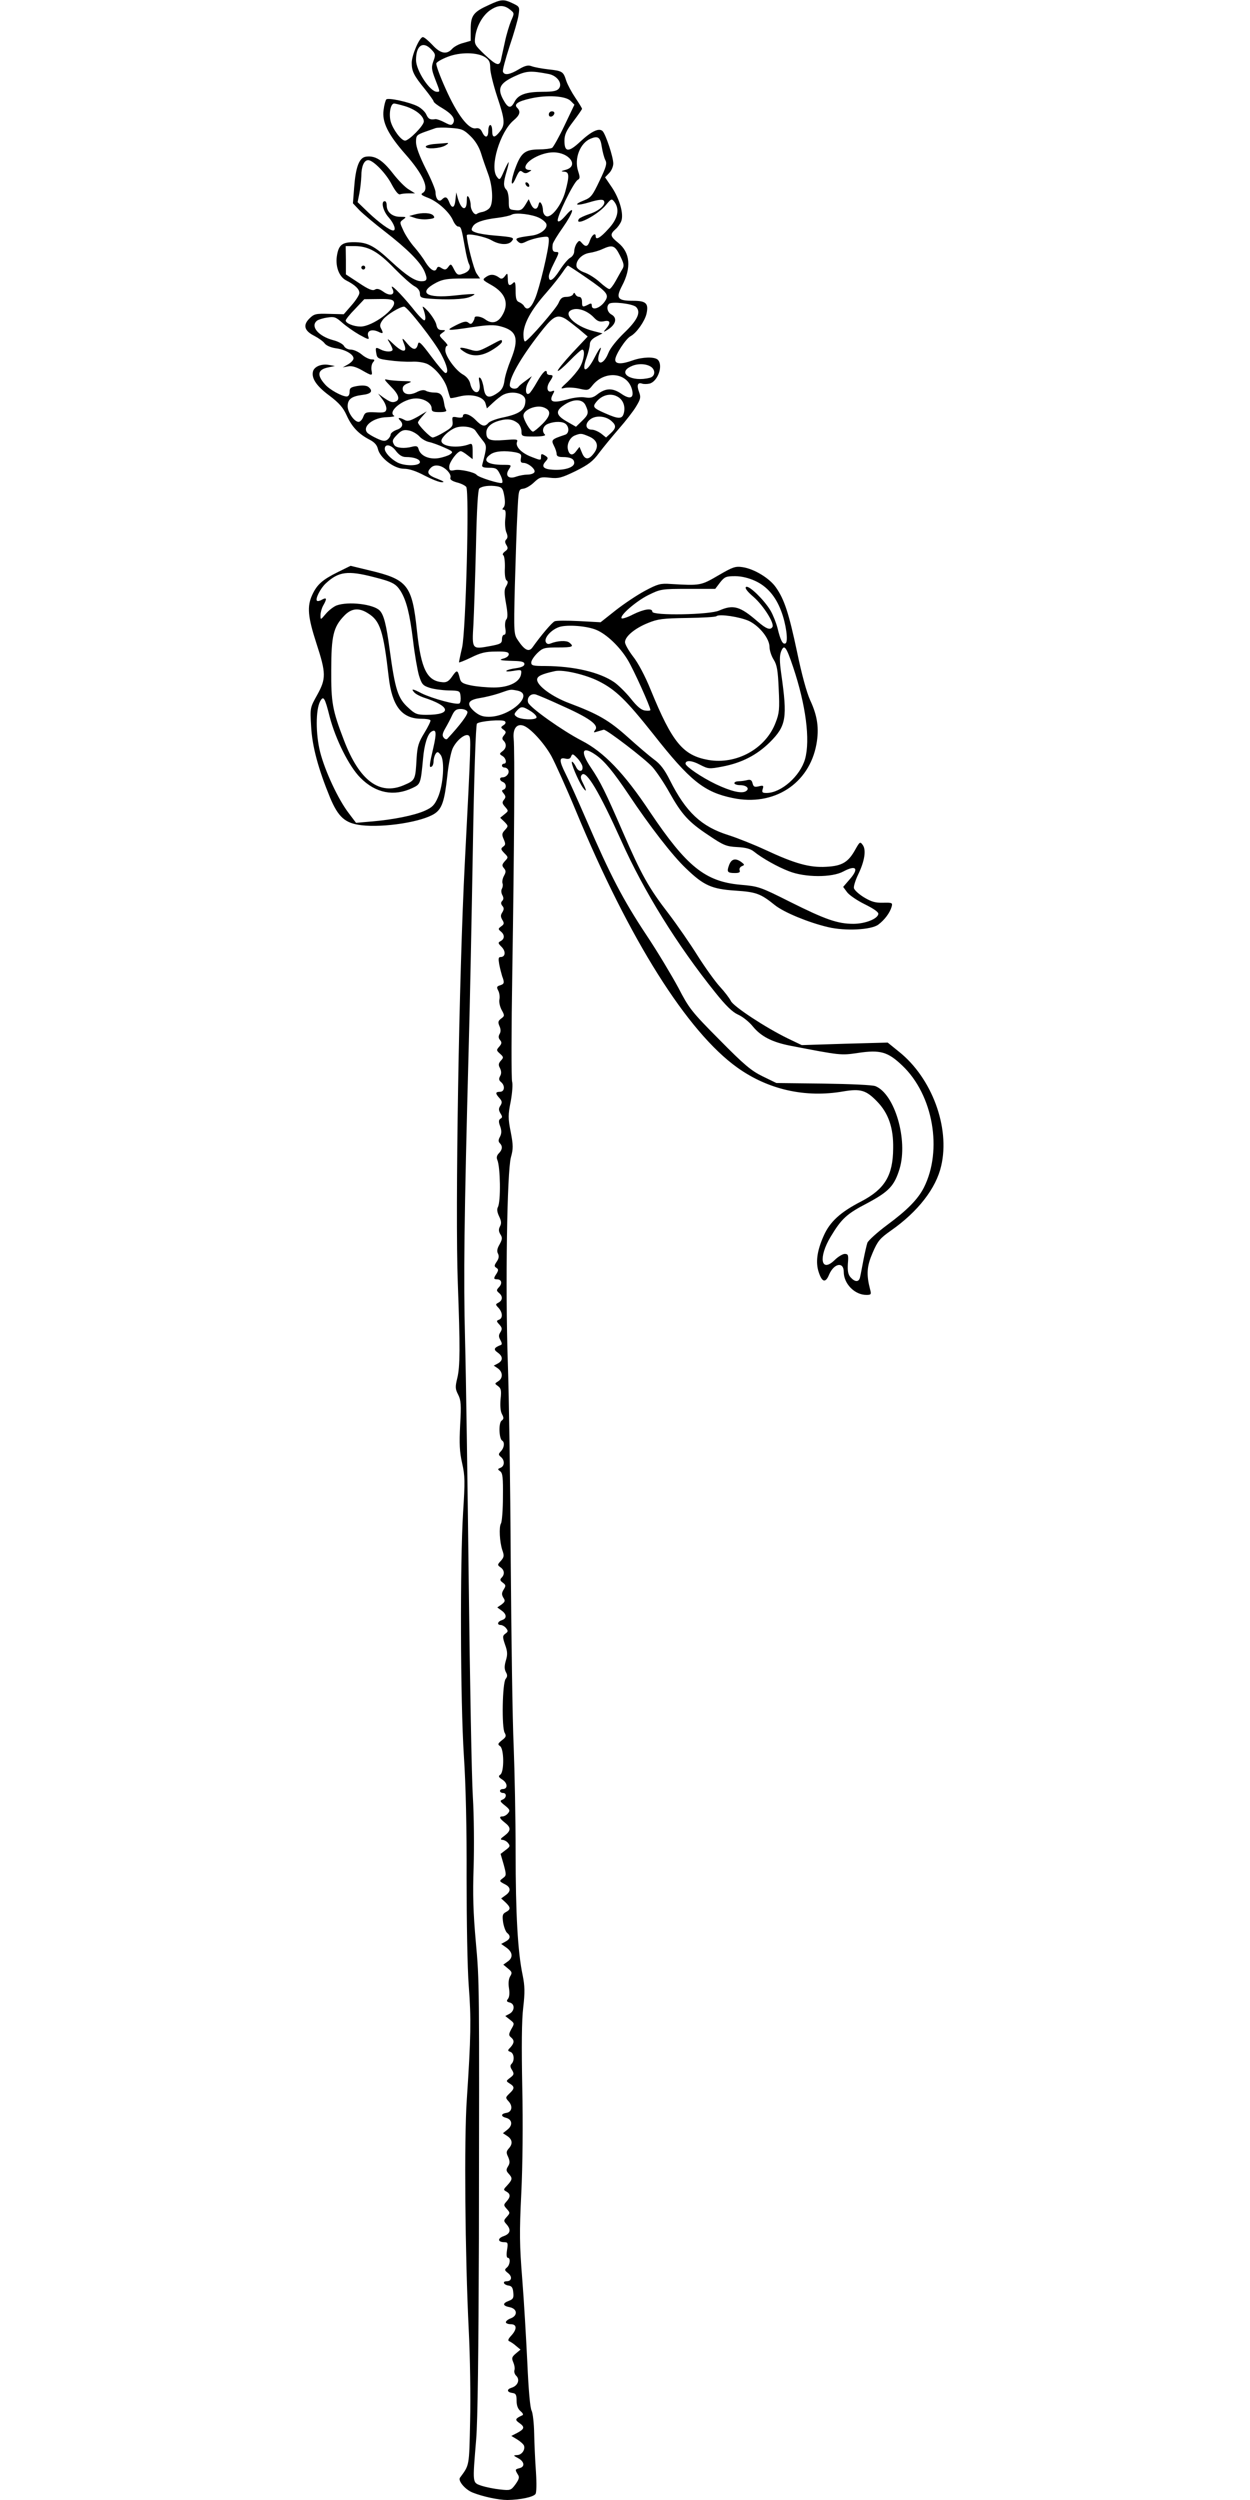 <?xml version="1.0" standalone="no"?>
<!DOCTYPE svg PUBLIC "-//W3C//DTD SVG 20010904//EN"
 "http://www.w3.org/TR/2001/REC-SVG-20010904/DTD/svg10.dtd">
<svg version="1.0" xmlns="http://www.w3.org/2000/svg"
 width="640pt" height="1280pt" viewBox="0 0 640 1280"
 preserveAspectRatio="xMidYMid meet">
<g transform="translate(0,1280) scale(0.1,-0.1)"
fill="#000000" stroke="none">
<path d="M2504 12775 c-80 -36 -94 -54 -94 -125 l0 -59 -38 -11 c-22 -5 -47
-19 -57 -30 -28 -31 -60 -25 -101 20 -21 22 -42 40 -49 40 -17 0 -57 -92 -57
-132 0 -43 11 -65 68 -135 24 -30 44 -58 44 -62 0 -5 20 -21 45 -35 50 -30 68
-55 55 -77 -8 -12 -14 -11 -43 4 -19 10 -40 18 -48 17 -27 -4 -36 0 -47 25 -6
13 -26 32 -44 41 -41 21 -150 45 -160 35 -4 -4 -11 -28 -14 -54 -9 -62 23
-126 112 -227 91 -103 124 -178 88 -198 -12 -7 -6 -12 28 -25 51 -20 110 -74
128 -117 7 -16 19 -30 26 -30 15 0 17 -9 35 -110 6 -35 15 -73 21 -83 11 -22
-3 -41 -39 -51 -18 -6 -25 -1 -38 24 -15 30 -17 31 -30 13 -11 -15 -17 -16
-34 -6 -15 10 -20 9 -25 -2 -8 -22 -33 -7 -58 33 -12 21 -37 54 -55 75 -19 21
-44 58 -56 83 -21 45 -22 46 -3 60 18 13 17 14 -16 14 -39 0 -68 24 -68 58 0
12 -4 22 -10 22 -21 0 -9 -51 20 -83 28 -32 40 -67 23 -67 -17 0 -72 40 -126
91 l-56 54 9 45 c5 25 9 64 10 88 0 50 14 82 35 82 26 0 92 -68 121 -125 19
-35 34 -53 42 -50 8 3 28 5 45 5 l32 0 -32 20 c-18 10 -55 48 -82 83 -53 68
-90 91 -136 85 -36 -4 -54 -52 -62 -161 l-6 -78 34 -36 c19 -19 77 -68 129
-108 115 -89 184 -158 204 -206 16 -39 13 -49 -16 -49 -33 0 -77 29 -156 102
-87 81 -121 98 -191 98 -58 0 -76 -14 -85 -64 -11 -57 9 -113 47 -132 45 -23
67 -44 67 -64 0 -10 -18 -38 -40 -63 l-40 -46 -75 2 c-68 2 -77 0 -101 -24
-34 -34 -26 -63 26 -89 21 -11 45 -28 52 -38 8 -11 31 -21 56 -25 49 -6 92
-31 92 -52 0 -8 -12 -21 -27 -30 l-28 -16 27 5 c17 4 40 -2 70 -19 54 -31 56
-31 50 0 -2 14 1 32 8 40 10 12 9 15 -8 15 -11 0 -34 11 -50 25 -17 14 -41 25
-56 25 -14 0 -30 8 -35 19 -6 10 -30 23 -54 29 -76 20 -120 71 -84 100 6 5 30
13 52 16 36 6 44 3 77 -26 20 -18 60 -46 88 -62 49 -27 52 -27 45 -7 -8 27 17
38 51 23 26 -13 29 -10 14 18 -7 13 -4 24 11 44 20 25 87 66 108 66 16 0 157
-180 190 -244 31 -58 39 -96 22 -96 -6 0 -38 38 -73 85 -53 71 -64 81 -68 63
-8 -33 -25 -32 -54 2 -28 34 -31 34 -16 -4 16 -42 -8 -42 -53 0 -33 32 -38 34
-24 12 9 -15 17 -32 17 -38 0 -13 -36 -13 -62 1 -25 13 -27 11 -21 -22 4 -24
11 -27 66 -34 34 -5 86 -8 115 -7 30 2 64 -4 81 -12 42 -22 89 -80 102 -128 7
-24 13 -44 15 -46 1 -2 22 2 46 8 63 16 125 -1 134 -36 l7 -25 31 29 c17 16
41 35 53 41 46 23 113 7 113 -29 0 -49 -28 -70 -122 -89 -31 -7 -62 -19 -68
-27 -18 -21 -33 -17 -65 16 -29 30 -65 40 -65 19 0 -7 -11 -9 -28 -6 -26 5
-28 4 -25 -21 3 -23 -3 -31 -42 -54 -26 -16 -52 -28 -60 -28 -12 0 -75 64 -75
77 0 4 10 18 23 32 l22 25 -47 -28 c-38 -21 -52 -25 -67 -16 -26 14 -38 13
-23 -2 20 -20 13 -39 -18 -49 -16 -6 -30 -17 -30 -24 0 -7 -7 -18 -15 -25 -13
-10 -23 -10 -55 5 -22 10 -45 24 -50 30 -27 32 32 78 101 79 26 1 43 4 37 7
-36 22 48 89 112 89 42 0 80 -24 80 -51 0 -16 7 -19 41 -19 27 0 38 4 33 11
-4 7 -8 19 -9 28 -7 47 -18 61 -49 61 -17 0 -37 4 -45 9 -10 6 -25 4 -44 -5
-37 -20 -71 -15 -75 11 -2 15 5 24 25 32 26 10 24 11 -27 12 -30 1 -65 4 -77
7 -19 5 -15 -1 17 -34 42 -41 50 -69 25 -78 -17 -7 -29 -2 -65 23 l-24 18 23
-31 c13 -17 21 -40 19 -50 -3 -15 -11 -18 -56 -15 -48 2 -53 0 -62 -23 -5 -14
-16 -26 -24 -26 -22 0 -56 49 -56 80 0 36 20 51 75 58 46 5 57 20 31 41 -9 7
-29 9 -55 5 -35 -6 -41 -10 -41 -30 0 -15 -6 -24 -15 -24 -24 0 -88 35 -111
62 -43 48 -38 76 17 87 l34 7 -33 6 c-39 6 -75 -10 -80 -36 -7 -35 20 -74 85
-122 50 -38 70 -61 88 -101 26 -58 61 -95 117 -124 25 -13 38 -27 43 -48 10
-45 83 -101 133 -101 27 0 63 -12 106 -35 37 -19 76 -35 89 -34 15 0 8 5 -22
17 -51 19 -59 33 -35 57 11 11 25 14 43 10 31 -7 64 -43 57 -61 -3 -9 8 -17
33 -24 21 -5 43 -16 48 -23 17 -20 -2 -737 -21 -822 -9 -38 -16 -73 -16 -76 0
-3 27 8 61 24 48 24 74 31 127 31 52 1 67 -2 67 -14 0 -8 -11 -17 -25 -21 -30
-8 -22 -11 50 -13 42 -1 55 -5 55 -16 0 -10 -14 -17 -42 -21 -24 -3 -46 -9
-50 -13 -5 -5 11 -5 35 -1 42 7 43 6 40 -16 -6 -41 -62 -69 -139 -69 -37 0
-91 5 -119 11 -42 9 -51 15 -56 37 -11 43 -14 44 -38 10 -17 -25 -29 -33 -50
-31 -80 6 -110 67 -131 262 -25 236 -47 264 -245 311 l-95 23 -65 -32 c-79
-39 -107 -64 -131 -116 -28 -60 -23 -113 21 -249 50 -153 50 -181 4 -264 -36
-65 -37 -65 -31 -161 5 -102 37 -219 97 -365 42 -100 77 -131 159 -141 117
-14 312 17 376 59 38 25 51 65 65 191 6 61 19 125 28 144 22 45 68 79 83 64
11 -11 11 -31 -21 -648 -30 -572 -50 -1786 -36 -2155 12 -327 12 -427 -3 -487
-11 -45 -10 -55 5 -84 14 -28 16 -51 10 -155 -5 -96 -3 -137 10 -195 15 -66
15 -94 5 -254 -16 -260 -14 -962 4 -1244 10 -149 15 -376 14 -625 0 -224 4
-461 11 -554 13 -166 11 -267 -10 -582 -14 -200 -9 -795 10 -1180 7 -135 10
-345 7 -467 -5 -234 -3 -222 -52 -289 -11 -16 27 -61 65 -76 53 -21 133 -38
178 -38 66 1 133 15 144 31 5 8 6 54 2 114 -4 55 -8 143 -9 195 -1 53 -7 105
-13 117 -8 14 -16 109 -22 245 -6 123 -17 315 -26 428 -14 175 -15 239 -5 440
7 142 9 358 5 545 -4 204 -3 343 5 407 9 78 8 110 -3 165 -25 118 -36 314 -36
631 0 169 -5 413 -10 542 -6 129 -12 555 -15 945 -2 391 -9 850 -15 1020 -13
387 -4 978 16 1050 12 43 12 61 -1 129 -14 70 -14 88 0 157 8 44 11 89 7 101
-4 13 -4 266 1 563 10 637 13 1133 7 1193 -5 50 15 78 49 67 35 -11 106 -88
144 -156 19 -35 77 -163 127 -284 272 -656 569 -1128 825 -1311 158 -113 348
-156 543 -122 88 15 117 6 172 -51 59 -60 85 -136 83 -241 -1 -139 -43 -208
-163 -271 -107 -55 -161 -104 -193 -177 -34 -76 -42 -136 -25 -186 17 -52 35
-56 53 -12 25 58 75 68 75 14 0 -61 56 -118 116 -118 24 0 26 3 19 28 -20 77
-17 119 13 188 26 61 38 74 93 113 139 97 232 217 258 332 46 197 -48 450
-216 584 l-58 47 -220 -6 -220 -7 -71 34 c-115 56 -279 164 -292 192 -7 14
-32 47 -56 73 -24 26 -75 97 -113 157 -38 61 -105 158 -149 216 -102 132 -140
200 -235 419 -89 205 -114 256 -163 329 -57 84 -46 115 24 66 45 -31 90 -86
170 -205 105 -158 224 -312 292 -376 91 -88 132 -106 253 -114 106 -7 129 -15
202 -74 46 -37 171 -89 273 -113 89 -21 221 -14 257 13 32 24 59 60 68 91 6
21 3 22 -44 21 -39 -1 -60 5 -98 28 -26 16 -49 37 -51 47 -2 9 8 41 22 70 33
68 42 126 23 151 -13 18 -15 17 -38 -24 -36 -65 -68 -84 -149 -88 -84 -5 -160
16 -310 86 -58 27 -143 61 -190 76 -140 44 -218 118 -300 281 -28 56 -50 84
-82 107 -23 17 -84 69 -135 115 -95 85 -150 117 -299 173 -86 32 -164 89 -164
120 0 18 23 29 92 44 41 9 157 -18 224 -52 87 -44 140 -96 279 -271 187 -238
260 -297 407 -327 210 -44 391 73 428 275 15 82 5 147 -32 226 -18 40 -43 131
-67 247 -42 198 -65 269 -108 330 -32 47 -111 95 -170 104 -38 6 -51 1 -125
-42 -89 -52 -92 -53 -243 -44 -54 4 -67 0 -133 -35 -41 -22 -108 -67 -150
-100 l-77 -61 -110 6 c-60 3 -117 3 -125 -1 -14 -6 -70 -72 -114 -134 -18 -25
-40 -14 -73 35 -22 32 -23 36 -17 279 4 135 9 302 13 371 6 124 6 125 31 128
14 2 39 17 55 33 28 26 35 28 80 23 44 -5 60 -1 132 34 66 33 89 50 121 94 22
29 68 85 101 123 34 39 74 90 88 114 23 38 25 47 15 74 -13 34 -7 51 15 43 8
-3 26 -3 39 0 42 11 71 93 42 122 -16 16 -77 15 -128 -3 -58 -21 -90 -20 -90
3 0 25 54 108 79 121 30 16 72 76 81 114 12 54 -2 67 -69 67 -79 0 -89 13 -57
75 50 94 43 172 -19 222 -41 33 -43 43 -14 69 12 10 25 29 30 42 13 35 -7 110
-47 171 l-36 53 21 22 c12 12 21 34 21 49 0 33 -38 147 -54 165 -18 19 -57 1
-116 -54 -59 -55 -80 -54 -80 5 0 31 9 52 45 99 25 33 45 62 45 65 0 3 -15 28
-34 56 -19 28 -40 67 -47 88 -15 47 -19 50 -93 58 -34 4 -71 11 -84 16 -18 7
-34 3 -66 -16 -47 -28 -74 -32 -81 -12 -3 6 13 65 34 130 22 65 43 137 46 160
6 41 6 43 -30 60 -46 22 -59 21 -121 -8z m107 -24 c23 -18 23 -19 6 -57 -9
-22 -24 -70 -32 -109 -8 -38 -18 -80 -20 -92 -8 -34 -24 -28 -84 28 -50 48
-53 53 -48 90 7 55 38 110 77 137 40 27 70 28 101 3z m-402 -205 c21 -22 22
-27 10 -59 -11 -31 -10 -42 9 -92 26 -67 26 -65 9 -65 -36 0 -107 109 -107
163 0 75 36 99 79 53z m275 -39 c21 -14 26 -25 26 -56 0 -21 16 -86 35 -144
41 -123 42 -145 14 -181 -27 -34 -39 -33 -39 4 0 17 -4 30 -10 30 -5 0 -10
-13 -10 -30 0 -36 -16 -39 -31 -7 -8 17 -17 23 -33 20 -37 -7 -96 71 -155 204
-29 64 -50 122 -47 129 3 7 29 22 58 33 63 25 152 24 192 -2z m326 -86 c44 -9
72 -50 51 -75 -10 -12 -31 -16 -81 -16 -86 0 -127 -14 -146 -52 -19 -36 -33
-33 -58 13 -30 56 -18 82 56 117 64 30 83 31 178 13z m111 -137 l20 -20 -51
-107 c-28 -59 -57 -110 -63 -114 -7 -4 -38 -8 -69 -8 -69 -1 -90 -17 -118 -92
-27 -71 -26 -115 1 -54 16 36 22 41 34 31 10 -8 19 -9 32 -1 17 10 17 10 1 11
-10 0 -18 6 -18 13 0 33 82 77 143 77 82 0 132 -69 65 -89 -26 -7 -28 -9 -10
-10 27 -1 28 -22 6 -103 -19 -68 -71 -135 -97 -125 -9 3 -17 17 -17 29 0 13
-4 29 -9 36 -6 10 -10 9 -14 -7 -7 -28 -25 -26 -39 4 l-11 25 -18 -30 c-16
-25 -24 -29 -51 -26 -32 3 -33 5 -33 47 0 24 -5 50 -12 57 -17 17 -16 38 1 95
8 26 12 47 10 47 -1 0 -13 -21 -24 -47 -20 -46 -22 -47 -36 -28 -38 50 16 230
86 289 32 27 37 45 18 64 -18 18 2 33 69 48 84 19 178 13 204 -12z m-846 -28
c54 -17 95 -50 95 -78 0 -21 -76 -98 -96 -98 -20 0 -63 58 -74 99 -10 40 0 91
18 91 5 0 30 -6 57 -14z m334 -153 c25 -24 44 -56 54 -88 8 -27 25 -75 36
-105 23 -61 28 -147 9 -173 -7 -10 -24 -19 -37 -22 -13 -2 -26 -7 -29 -10 -11
-10 -32 18 -32 44 0 14 -5 33 -10 41 -7 11 -10 7 -10 -17 0 -57 -28 -50 -46
12 l-8 30 -4 -37 c-4 -44 -18 -49 -32 -13 -11 28 -20 31 -38 13 -15 -15 -32 4
-32 38 0 12 -22 66 -50 120 -32 64 -50 112 -50 136 0 34 3 37 43 52 23 8 49
17 57 20 8 3 43 4 77 1 57 -4 67 -8 102 -42z m672 -54 c4 -26 12 -56 18 -68
10 -18 5 -35 -29 -106 -36 -76 -44 -87 -80 -101 -60 -24 -39 -30 30 -9 39 12
64 15 70 9 17 -17 -18 -52 -70 -69 -27 -9 -53 -21 -56 -26 -26 -43 95 19 138
71 28 34 30 34 44 16 28 -38 17 -87 -31 -138 -41 -46 -65 -59 -65 -38 0 21
-19 8 -29 -20 -11 -34 -22 -37 -42 -14 -12 14 -14 14 -26 -2 -7 -10 -13 -28
-13 -41 0 -12 -9 -27 -21 -33 -11 -6 -36 -36 -55 -66 -33 -51 -54 -62 -54 -28
0 8 11 37 25 64 29 58 30 60 10 60 -15 0 -19 12 -15 40 1 8 24 46 51 84 56 80
66 122 15 62 -22 -25 -36 -35 -40 -27 -9 14 81 199 102 210 12 7 12 14 2 45
-21 64 10 144 64 166 38 16 50 7 57 -41z m-319 -365 c16 -8 32 -22 35 -30 9
-23 -28 -54 -73 -60 -82 -11 -89 -14 -73 -30 13 -12 19 -13 45 0 16 8 48 17
72 21 40 6 42 5 42 -18 0 -42 -48 -244 -71 -297 -21 -50 -41 -62 -56 -37 -4 8
-16 16 -25 20 -14 5 -18 18 -18 59 0 40 -3 49 -12 40 -20 -20 -28 -14 -28 21
-1 30 -2 31 -15 13 -10 -13 -18 -16 -27 -9 -25 19 -46 21 -68 6 -22 -15 -21
-16 27 -43 73 -42 91 -96 53 -157 -22 -36 -53 -43 -86 -18 -20 15 -54 20 -54
8 0 -5 -4 -14 -9 -22 -7 -11 -13 -12 -23 -3 -11 9 -25 6 -63 -13 -57 -29 -51
-30 84 -10 79 12 111 13 144 4 84 -22 96 -63 52 -172 -14 -34 -29 -81 -32
-105 -4 -31 -13 -48 -33 -62 -46 -33 -66 -27 -73 21 -3 23 -11 47 -17 53 -9 8
-10 2 -5 -25 11 -62 -35 -63 -48 -1 -4 16 -18 34 -36 44 -38 21 -91 94 -91
125 0 12 4 23 10 23 5 0 -3 12 -17 26 -26 26 -26 27 -8 40 18 13 18 14 -3 14
-16 0 -24 7 -28 28 -3 15 -22 45 -41 67 -20 22 -33 31 -28 20 14 -37 17 -65 7
-65 -6 0 -33 28 -60 63 -62 76 -121 134 -103 99 17 -32 -12 -41 -47 -15 -20
14 -32 17 -43 10 -11 -7 -32 1 -81 34 l-67 44 0 73 -1 72 48 0 c69 -1 118 -28
202 -115 41 -42 87 -83 103 -91 17 -9 27 -23 27 -37 0 -19 6 -23 48 -26 90 -7
177 -4 206 8 16 6 27 13 25 15 -2 2 -48 -1 -101 -7 -146 -16 -191 15 -94 66
33 17 58 21 133 21 l91 0 -18 26 c-14 20 -50 160 -50 195 0 13 94 -6 128 -26
40 -23 85 -25 102 -4 16 19 8 21 -87 29 -39 3 -83 10 -98 16 -22 8 -24 13 -15
29 11 22 52 37 130 46 30 4 62 11 70 16 20 12 105 2 142 -17z m412 -192 c20
-40 23 -52 13 -69 -7 -11 -22 -39 -35 -62 -12 -22 -27 -41 -32 -41 -6 0 -28
16 -50 36 -22 20 -57 42 -78 49 -20 7 -38 20 -40 30 -6 29 26 64 65 70 21 3
52 12 68 20 51 23 63 19 89 -33z m-170 -115 c110 -76 117 -87 90 -124 -24 -32
-64 -44 -64 -18 0 12 -4 14 -19 5 -28 -14 -31 -13 -31 15 0 15 -6 25 -14 25
-8 0 -17 6 -20 13 -5 10 -7 10 -12 0 -3 -7 -18 -13 -34 -13 -21 0 -30 -7 -40
-31 -12 -29 -152 -190 -171 -197 -5 -2 -9 14 -9 35 0 54 38 125 116 213 36 41
74 90 86 108 11 17 23 32 26 32 4 -1 47 -29 96 -63z m-987 -123 c13 -35 -110
-126 -171 -126 -35 0 -76 17 -76 31 0 5 21 32 48 59 l47 50 73 1 c57 1 74 -2
79 -15z m1240 -26 c26 -27 7 -67 -62 -133 -37 -36 -71 -78 -80 -102 -17 -43
-42 -62 -51 -40 -3 8 0 26 5 40 17 44 3 31 -24 -22 -41 -81 -71 -83 -42 -3 9
26 17 57 17 69 0 15 11 28 32 39 l33 17 -47 12 c-99 25 -165 95 -103 111 31 8
76 -10 106 -42 18 -19 29 -23 51 -19 33 8 37 -8 11 -38 -13 -15 -14 -18 -3
-12 52 28 65 66 30 85 -20 11 -27 40 -12 54 13 14 122 1 139 -16z m-361 -61
c11 -7 41 -30 67 -51 l46 -39 -80 -85 c-43 -47 -77 -88 -73 -91 3 -3 30 20 61
52 30 31 59 57 64 57 16 0 9 -54 -12 -90 -11 -19 -39 -52 -62 -74 -39 -36 -40
-38 -15 -32 15 3 48 2 74 -4 43 -10 47 -9 66 15 63 81 181 69 204 -20 11 -44
-10 -52 -55 -21 -45 31 -81 30 -125 -5 -19 -15 -34 -18 -59 -14 -21 4 -59 0
-96 -11 -71 -19 -91 -12 -71 26 11 20 10 22 -4 17 -24 -10 -31 19 -12 48 20
30 20 35 1 35 -8 0 -15 5 -15 10 0 25 -21 6 -50 -45 -17 -30 -35 -57 -41 -60
-19 -12 -22 28 -4 58 l18 31 -31 -23 c-17 -12 -34 -26 -37 -31 -11 -17 -45
-11 -45 8 0 45 68 159 173 290 52 64 72 73 113 49z m441 -248 c20 -18 16 -46
-9 -53 -94 -25 -173 25 -95 59 34 16 81 13 104 -6z m-177 -149 c29 -15 42 -47
35 -81 -8 -36 -25 -37 -99 -4 -59 26 -63 32 -43 57 28 35 72 47 107 28z m-162
-45 c18 -38 15 -48 -18 -80 l-31 -30 -47 27 c-56 32 -60 54 -13 85 47 32 94
31 109 -2z m-214 -11 c39 -15 37 -40 -5 -83 -22 -22 -45 -41 -50 -41 -13 0
-49 61 -49 82 0 30 66 57 104 42z m347 -70 c25 -22 24 -36 -4 -62 l-24 -22
-25 20 c-15 11 -36 20 -47 20 -33 0 -38 30 -10 52 28 23 80 19 110 -8z m-478
-12 c9 -8 17 -27 17 -41 0 -25 2 -26 65 -26 40 0 61 4 55 10 -18 17 -10 45 16
55 35 14 77 13 92 -2 18 -18 15 -48 -5 -54 -69 -23 -72 -26 -57 -56 8 -15 14
-34 14 -43 0 -10 9 -15 29 -15 42 0 61 -9 61 -30 0 -23 -49 -39 -110 -35 -49
3 -60 17 -36 43 14 16 13 19 -4 30 -17 10 -20 10 -20 -7 0 -19 -1 -19 -47 -1
-53 20 -85 53 -76 77 6 14 -2 15 -64 10 -76 -6 -93 1 -93 38 0 28 26 51 70 62
40 11 68 6 93 -15z m-218 -38 c6 -9 21 -30 34 -46 25 -31 25 -32 0 -128 -3
-11 5 -15 36 -15 35 0 41 -4 56 -35 10 -19 14 -38 10 -42 -7 -8 -122 28 -131
41 -10 13 -85 30 -112 24 -24 -5 -28 -2 -28 18 0 23 42 79 59 79 5 0 20 -9 35
-21 l26 -20 0 41 c0 34 -3 41 -16 36 -59 -23 -144 -13 -144 17 0 17 38 53 70
66 34 14 93 6 105 -15z m-289 -27 c11 -13 33 -26 50 -30 16 -3 51 -16 78 -28
45 -20 48 -23 31 -35 -10 -7 -37 -16 -61 -20 -49 -7 -92 13 -101 47 -4 15 -11
17 -32 12 -40 -11 -82 -7 -92 8 -13 21 -11 28 17 56 20 20 32 24 57 19 18 -3
41 -17 53 -29z m868 -1 c44 -18 54 -50 28 -85 -27 -37 -47 -37 -62 0 l-13 31
-17 -22 c-18 -25 -35 -21 -42 8 -7 27 9 61 34 72 31 12 34 12 72 -4z m-986
-76 c16 -20 31 -30 50 -30 42 0 72 -11 72 -26 0 -20 -76 -22 -115 -2 -34 18
-65 51 -65 70 0 28 34 22 58 -12z m612 -6 c27 -6 31 -11 27 -30 -3 -18 0 -24
13 -24 25 0 65 -34 56 -48 -4 -7 -20 -12 -36 -12 -16 0 -41 -5 -56 -10 -39
-15 -60 4 -39 36 15 24 15 24 -27 24 -85 0 -112 22 -66 54 24 17 74 20 128 10z
m-58 -224 c5 -28 4 -48 -3 -57 -9 -10 -8 -13 1 -13 9 0 11 -13 7 -47 -3 -26 0
-57 6 -70 7 -17 7 -27 -1 -35 -8 -8 -7 -16 1 -29 9 -15 8 -21 -7 -32 -11 -8
-15 -17 -9 -20 5 -3 9 -32 8 -64 -2 -34 2 -61 9 -65 8 -5 7 -13 -2 -29 -11
-17 -11 -34 -1 -90 9 -50 9 -73 1 -81 -5 -5 -8 -26 -5 -44 4 -22 2 -34 -6 -34
-6 0 -11 -10 -11 -23 0 -21 -7 -25 -61 -35 -93 -17 -93 -18 -85 112 3 61 9
240 13 399 4 187 10 290 17 296 15 13 56 17 91 11 26 -5 30 -11 37 -50z m-667
-415 c95 -24 112 -34 136 -71 30 -49 47 -116 64 -255 8 -69 22 -149 30 -177
14 -45 20 -52 53 -63 20 -7 64 -13 97 -14 58 -1 60 -2 63 -29 2 -16 0 -32 -5
-37 -11 -11 -139 24 -194 51 -46 24 -56 25 -39 6 6 -8 28 -20 48 -27 141 -45
148 -89 15 -89 -47 0 -58 4 -92 36 -54 48 -68 93 -96 299 -17 127 -30 178 -51
199 -32 33 -161 48 -221 26 -15 -6 -40 -25 -55 -43 -27 -32 -27 -32 -27 -7 0
14 6 36 14 50 20 35 18 43 -6 30 -11 -7 -23 -9 -26 -6 -10 9 17 63 45 89 66
61 112 67 247 32z m1951 -19 c61 -28 105 -79 133 -153 26 -67 38 -158 23 -167
-14 -8 -26 15 -41 78 -7 27 -23 68 -36 90 -33 55 -110 130 -125 121 -8 -5 5
-23 39 -52 51 -45 107 -135 96 -153 -11 -18 -32 -10 -76 28 -90 78 -124 88
-197 56 -48 -22 -342 -27 -342 -6 0 20 -42 14 -99 -14 -28 -15 -55 -23 -58
-20 -13 13 74 88 136 119 63 31 68 32 204 32 l139 0 25 33 c23 29 31 32 77 32
32 0 69 -9 102 -24z m-1982 -166 c62 -38 79 -89 106 -325 17 -150 67 -215 167
-215 23 0 44 -3 47 -8 2 -4 -12 -33 -31 -64 -30 -49 -36 -68 -40 -130 -6 -112
-7 -113 -65 -138 -125 -54 -228 23 -307 230 -59 154 -66 192 -65 360 0 174 11
220 66 277 37 39 75 43 122 13z m1952 -40 c54 -27 104 -90 104 -133 0 -16 9
-45 21 -64 17 -27 22 -55 26 -151 5 -102 3 -124 -16 -172 -50 -133 -200 -216
-344 -191 -130 23 -185 89 -295 358 -29 72 -66 141 -91 172 -22 29 -41 62 -41
73 0 29 50 71 117 98 51 21 76 24 201 26 79 1 146 5 150 9 13 13 121 -3 168
-25z m-783 -45 c53 -22 121 -87 161 -154 30 -49 116 -240 116 -256 0 -4 -12
-5 -27 -3 -19 2 -41 20 -74 62 -26 32 -64 69 -84 83 -76 52 -207 82 -352 83
-64 0 -73 2 -73 18 0 10 14 31 31 48 28 27 36 29 105 29 76 0 85 4 59 25 -15
12 -60 10 -97 -5 -12 -5 -20 -1 -24 9 -8 22 30 63 70 76 42 13 142 5 189 -15z
m1008 -191 c65 -194 88 -372 61 -470 -25 -88 -123 -174 -197 -174 -22 0 -25 3
-20 20 6 18 3 20 -20 14 -22 -5 -27 -3 -32 16 -4 16 -11 20 -27 16 -11 -3 -31
-6 -43 -6 -13 0 -23 -4 -23 -10 0 -5 13 -10 29 -10 34 0 51 -18 30 -31 -22
-14 -78 0 -154 36 -73 35 -155 91 -155 105 0 19 32 17 73 -5 43 -22 47 -23
115 -10 100 19 177 59 244 125 84 84 90 124 58 350 -9 64 -9 92 -1 114 16 40
26 27 62 -80z m-1412 -120 c90 -18 -36 -134 -146 -134 -33 0 -50 7 -75 28 -42
38 -33 58 29 68 26 4 71 15 98 24 63 22 57 21 94 14z m214 -71 c154 -68 206
-105 184 -131 -10 -13 -8 -14 13 -7 14 4 28 8 31 9 14 2 214 -151 250 -192 21
-24 60 -82 86 -129 64 -114 99 -152 200 -219 77 -52 91 -58 147 -61 43 -2 69
-9 86 -23 42 -34 122 -79 180 -101 81 -32 219 -33 278 -1 67 36 82 15 30 -43
l-31 -36 20 -27 c11 -15 52 -43 91 -62 46 -23 71 -40 69 -50 -4 -25 -68 -50
-128 -50 -80 0 -143 22 -323 112 -155 78 -163 80 -254 88 -181 16 -276 93
-463 371 -134 202 -238 309 -351 367 -97 50 -265 169 -274 195 -8 26 14 49 40
41 12 -4 65 -26 119 -51z m-1175 -63 c30 -115 99 -254 157 -312 78 -79 172
-98 268 -52 40 19 41 22 53 149 6 72 23 127 43 139 25 16 27 -7 10 -81 -21
-89 -23 -107 -9 -98 6 3 10 16 10 28 0 12 5 29 10 37 9 13 13 12 26 -5 22 -29
14 -154 -14 -218 -17 -39 -29 -51 -67 -68 -54 -24 -163 -46 -273 -55 l-79 -7
-37 49 c-54 70 -122 216 -147 314 -23 92 -23 215 0 259 17 31 24 21 49 -79z
m1029 29 c19 -12 32 -26 30 -33 -5 -14 -84 -11 -103 5 -13 10 -12 14 2 30 22
24 29 24 71 -2z m-324 -3 c5 -12 -36 -67 -103 -139 -4 -4 -12 -2 -18 6 -9 10
-7 22 8 48 11 19 27 49 35 67 12 25 21 32 44 32 16 0 31 -6 34 -14z m185 -69
c-15 -10 -15 -12 0 -23 14 -10 14 -14 3 -28 -11 -13 -11 -20 -3 -28 17 -17 15
-39 -5 -54 -17 -13 -17 -15 0 -25 18 -11 24 -39 7 -39 -5 0 -10 -4 -10 -10 0
-5 6 -10 14 -10 8 0 16 -6 19 -14 6 -16 -11 -36 -30 -36 -18 0 -16 -17 2 -24
18 -7 20 -33 3 -39 -10 -3 -10 -7 1 -20 11 -14 11 -20 1 -32 -10 -13 -9 -19 6
-36 18 -21 18 -21 -3 -38 l-22 -18 22 -21 c20 -21 20 -22 2 -42 -16 -17 -16
-24 -6 -47 10 -23 10 -29 -3 -38 -13 -10 -12 -14 6 -33 21 -21 21 -22 3 -41
-15 -17 -16 -23 -5 -36 11 -13 11 -20 0 -40 -7 -13 -10 -30 -7 -38 3 -7 1 -20
-3 -27 -5 -8 -4 -22 2 -33 7 -13 7 -22 -1 -30 -7 -7 -7 -15 1 -25 9 -10 9 -18
0 -33 -10 -15 -9 -23 0 -39 10 -16 10 -22 -6 -33 -16 -12 -16 -14 -2 -26 21
-17 20 -38 0 -49 -15 -8 -15 -11 4 -30 23 -23 20 -52 -5 -52 -11 0 -12 -8 -7
-37 4 -21 11 -48 15 -61 13 -34 11 -40 -11 -47 -17 -5 -18 -10 -9 -27 6 -11 9
-32 6 -45 -3 -14 3 -39 12 -55 15 -27 15 -30 -3 -43 -16 -12 -17 -19 -9 -38 7
-15 8 -29 1 -41 -7 -12 -6 -22 3 -32 9 -11 8 -18 -5 -33 -15 -17 -15 -19 4
-36 19 -17 19 -20 4 -36 -12 -14 -13 -22 -4 -38 7 -15 8 -27 1 -40 -8 -14 -7
-22 4 -31 22 -18 19 -50 -5 -50 -24 0 -25 -8 -3 -32 14 -16 15 -23 5 -39 -10
-15 -9 -23 0 -39 11 -17 11 -22 0 -28 -9 -6 -10 -16 -1 -39 8 -23 7 -37 -1
-53 -9 -16 -9 -25 -1 -33 15 -15 14 -33 -5 -52 -10 -10 -13 -22 -8 -33 16 -35
19 -214 3 -243 -6 -11 -3 -27 7 -48 11 -23 12 -35 4 -50 -8 -15 -7 -26 2 -41
11 -17 10 -25 -4 -51 -13 -22 -15 -36 -8 -48 6 -13 4 -25 -7 -41 -13 -19 -13
-24 -2 -31 11 -7 12 -12 2 -29 -17 -25 -16 -30 1 -30 24 0 29 -20 12 -39 -15
-16 -15 -19 -1 -31 20 -17 19 -37 -2 -49 -17 -9 -17 -10 0 -28 21 -24 22 -52
2 -60 -14 -5 -14 -8 2 -25 14 -16 15 -23 5 -39 -10 -15 -9 -24 0 -40 8 -14 9
-23 3 -25 -36 -14 -40 -23 -17 -39 28 -20 28 -41 1 -56 l-21 -11 21 -14 c26
-19 27 -50 2 -66 -19 -12 -19 -12 -1 -25 15 -11 18 -22 13 -66 -3 -34 -1 -62
7 -77 10 -19 10 -25 -2 -34 -16 -12 -13 -92 3 -102 14 -8 11 -36 -6 -54 -14
-15 -14 -18 0 -30 20 -17 19 -46 -2 -55 -16 -6 -16 -8 -2 -18 13 -10 15 -33
14 -132 0 -66 -5 -127 -10 -135 -11 -18 -7 -95 7 -137 10 -28 9 -35 -7 -54
-19 -20 -19 -22 -2 -34 20 -14 22 -36 5 -53 -9 -9 -8 -15 6 -25 16 -12 17 -16
5 -35 -11 -18 -11 -26 -2 -42 11 -16 9 -21 -9 -35 l-22 -15 22 -16 c27 -19 28
-41 2 -49 -23 -7 -27 -25 -6 -25 7 0 20 -7 27 -16 11 -14 11 -18 -3 -28 -15
-11 -16 -16 -2 -57 13 -35 13 -52 4 -81 -8 -28 -8 -43 0 -59 9 -15 8 -24 -1
-35 -17 -21 -21 -250 -5 -276 9 -16 7 -22 -14 -38 -21 -17 -23 -21 -10 -30 21
-13 22 -131 2 -146 -12 -8 -10 -13 12 -27 26 -18 26 -47 0 -47 -8 0 -14 -4
-14 -10 0 -5 7 -10 15 -10 21 0 19 -26 -2 -34 -15 -6 -13 -10 12 -30 25 -20
28 -26 16 -40 -7 -9 -20 -16 -27 -16 -21 0 -17 -10 11 -32 32 -25 32 -41 -2
-67 -20 -14 -23 -20 -12 -21 9 0 23 -7 30 -16 12 -15 11 -19 -12 -36 l-26 -20
16 -55 c14 -52 14 -56 -4 -69 -20 -15 -20 -16 13 -33 28 -15 28 -36 0 -55
l-22 -16 22 -20 c27 -26 28 -36 2 -50 -17 -9 -19 -17 -14 -53 4 -23 13 -47 20
-53 20 -16 17 -32 -8 -45 l-22 -12 27 -19 c33 -24 35 -52 5 -72 l-21 -15 24
-20 c21 -17 22 -22 11 -40 -8 -13 -10 -36 -6 -61 4 -25 2 -45 -5 -54 -9 -11
-7 -15 9 -19 27 -7 26 -43 -2 -58 l-21 -11 24 -19 c23 -18 24 -19 7 -48 -14
-26 -14 -32 -2 -42 18 -15 18 -28 -2 -51 -16 -16 -16 -18 0 -24 18 -7 22 -44
5 -61 -8 -8 -7 -17 3 -32 11 -19 10 -24 -10 -39 -22 -17 -22 -17 -2 -30 26
-16 25 -26 -2 -51 -20 -20 -21 -21 -4 -40 23 -25 17 -55 -12 -59 -27 -4 -29
-18 -2 -25 32 -8 37 -37 9 -60 l-24 -19 23 -15 c26 -18 28 -40 7 -63 -13 -15
-14 -22 -3 -44 9 -22 9 -32 -1 -48 -10 -16 -10 -23 3 -37 21 -23 20 -30 -6
-59 -21 -22 -22 -24 -5 -33 21 -12 22 -27 0 -51 -15 -17 -15 -19 2 -38 17 -19
17 -21 0 -40 -17 -19 -17 -21 -2 -38 25 -28 20 -49 -14 -61 -33 -11 -31 -31 3
-31 18 0 20 -4 14 -40 -4 -25 -2 -40 4 -40 15 0 12 -36 -5 -50 -13 -11 -12
-14 7 -29 22 -18 18 -41 -8 -41 -23 0 -16 -18 9 -22 17 -2 23 -11 25 -36 3
-27 -1 -34 -22 -42 -35 -13 -33 -26 4 -33 39 -8 42 -43 5 -57 -14 -5 -25 -14
-25 -20 0 -5 11 -10 25 -10 32 0 33 -25 3 -58 -16 -17 -19 -26 -11 -29 7 -3
23 -13 35 -24 l23 -19 -24 -20 c-21 -18 -22 -24 -13 -45 6 -14 9 -31 6 -40 -3
-8 1 -22 10 -30 19 -20 7 -50 -24 -60 -27 -8 -25 -23 3 -27 18 -2 22 -9 22
-40 0 -25 7 -42 20 -53 11 -9 16 -18 10 -21 -37 -17 -40 -23 -17 -39 30 -21
28 -31 -9 -51 l-31 -16 30 -18 c16 -10 32 -24 35 -32 7 -21 -12 -48 -36 -48
-20 -1 -20 -2 6 -16 32 -17 36 -44 7 -51 -23 -6 -24 -7 -9 -32 10 -14 7 -24
-12 -51 -23 -31 -26 -32 -79 -26 -30 3 -73 12 -95 19 -47 17 -46 7 -27 237 8
95 12 450 14 1020 2 1329 3 1319 -16 1530 -13 146 -16 241 -11 380 3 102 2
264 -4 360 -6 96 -15 589 -21 1095 -6 506 -14 1068 -19 1249 -8 314 -5 605 19
1501 6 209 15 664 21 1010 6 365 15 634 21 640 12 13 130 23 143 12 6 -6 4
-13 -7 -20z m404 -211 c5 -29 -20 -31 -33 -2 -7 14 -16 26 -20 26 -10 0 32
-99 55 -132 21 -29 20 -16 0 24 -12 23 -13 33 -4 42 22 22 88 -88 201 -339
115 -258 288 -536 480 -775 55 -69 89 -102 118 -115 23 -10 57 -37 76 -61 42
-51 99 -80 191 -98 259 -50 259 -50 347 -37 114 17 153 6 227 -65 158 -150
207 -433 110 -625 -31 -60 -85 -115 -188 -191 -51 -38 -96 -79 -101 -91 -4
-12 -13 -51 -20 -87 -7 -36 -14 -75 -17 -87 -5 -28 -25 -29 -48 -4 -14 15 -17
33 -15 70 4 45 2 51 -16 51 -10 0 -34 -14 -51 -31 -71 -69 -85 13 -21 119 56
93 82 117 188 172 110 59 138 88 165 176 44 148 -25 383 -124 423 -16 6 -127
11 -267 13 l-240 3 -70 34 c-59 29 -94 58 -222 188 -143 144 -155 160 -210
266 -33 61 -106 184 -165 272 -119 180 -183 303 -304 583 -46 106 -95 215
-109 242 -32 64 -33 84 -1 76 17 -4 26 -1 30 11 6 15 10 14 31 -8 13 -13 25
-33 27 -43z"/>
<path d="M2810 12214 c0 -17 22 -14 28 4 2 7 -3 12 -12 12 -9 0 -16 -7 -16
-16z"/>
<path d="M2690 11861 c0 -5 5 -13 10 -16 6 -3 10 -2 10 4 0 5 -4 13 -10 16 -5
3 -10 2 -10 -4z"/>
<path d="M2228 12063 c-27 -2 -48 -8 -48 -14 0 -14 72 -10 100 6 14 8 18 14
10 13 -8 -1 -36 -3 -62 -5z"/>
<path d="M1850 11430 c0 -5 5 -10 10 -10 6 0 10 5 10 10 0 6 -4 10 -10 10 -5
0 -10 -4 -10 -10z"/>
<path d="M2505 11029 c-53 -28 -62 -30 -95 -20 -56 17 -69 13 -35 -9 43 -29
93 -25 148 10 26 16 47 34 47 40 0 14 0 14 -65 -21z"/>
<path d="M3733 8371 c-13 -35 -9 -41 30 -41 21 0 28 4 24 14 -3 8 2 17 11 21
15 6 15 8 -2 21 -30 22 -51 17 -63 -15z"/>
<path d="M2120 11701 l-25 -7 30 -10 c17 -6 47 -9 68 -6 31 3 35 7 26 18 -12
15 -57 17 -99 5z"/>
</g>
</svg>
